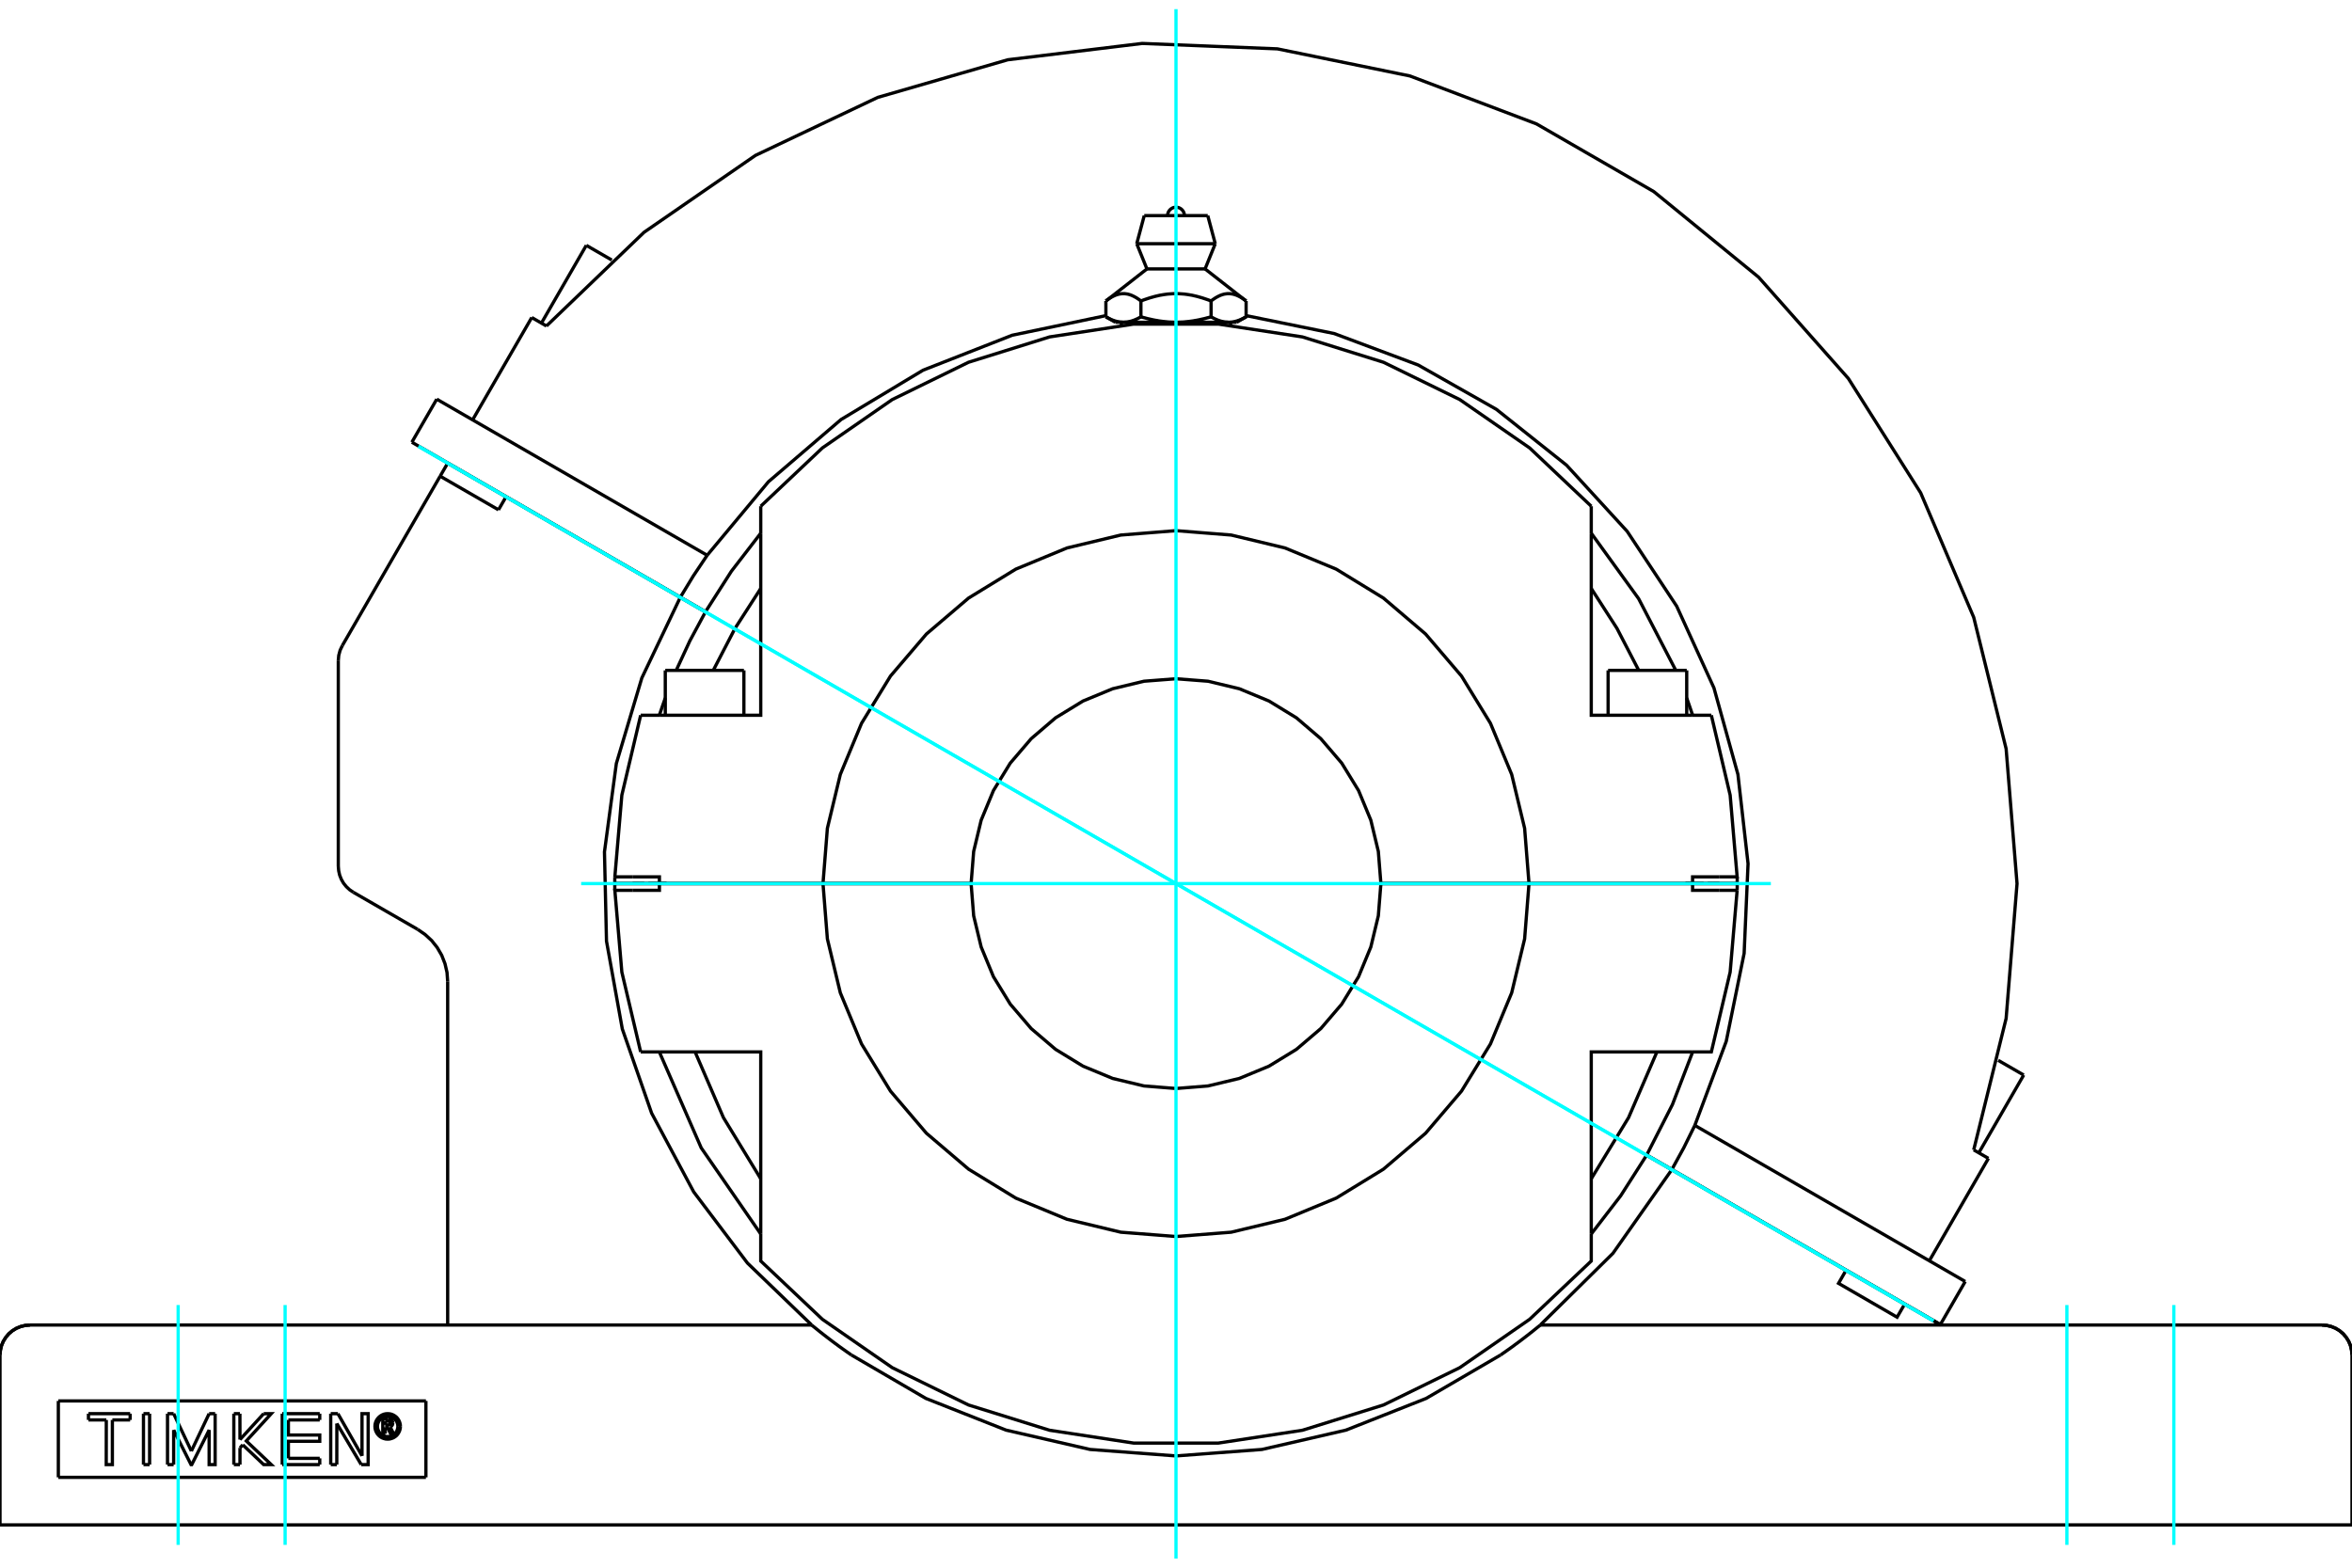 <?xml version="1.0" standalone="no"?>
<!DOCTYPE svg PUBLIC "-//W3C//DTD SVG 1.1//EN"
	"http://www.w3.org/Graphics/SVG/1.1/DTD/svg11.dtd">
<svg xmlns="http://www.w3.org/2000/svg" height="100%" width="100%" viewBox="0 0 36000 24000">
	<rect x="-1800" y="-1200" width="39600" height="26400" style="fill:#FFF"/>
	<g style="fill:none; fill-rule:evenodd" transform="matrix(1 0 0 1 0 0)">
		<g style="fill:none; stroke:#000; stroke-width:50; shape-rendering:geometricPrecision">
			<line x1="9791" y1="13525" x2="9861" y2="13525"/>
			<line x1="26139" y1="13525" x2="26209" y2="13525"/>
			<line x1="9683" y1="13525" x2="9791" y2="13525"/>
			<line x1="26209" y1="13525" x2="26317" y2="13525"/>
			<line x1="25799" y1="13525" x2="25825" y2="13525"/>
			<line x1="26590" y1="13525" x2="25907" y2="13525"/>
			<line x1="23403" y1="13525" x2="25907" y2="13525"/>
			<line x1="21136" y1="13525" x2="23403" y2="13525"/>
			<line x1="25799" y1="13525" x2="26076" y2="13525"/>
			<line x1="25825" y1="13525" x2="25877" y2="13525"/>
			<line x1="9410" y1="13529" x2="10093" y2="13529"/>
			<line x1="12597" y1="13529" x2="10093" y2="13529"/>
			<line x1="14864" y1="13529" x2="12597" y2="13529"/>
			<polyline points="10093,13529 10093,13630 9688,13630"/>
			<polyline points="10096,16104 11644,16104 11644,18885"/>
			<polyline points="24356,18885 24356,16104 25904,16104"/>
			<polyline points="26312,13630 25907,13630 25907,13529 23403,13529"/>
			<polyline points="9410,13529 9410,13580 9411,13630"/>
			<polyline points="9688,13630 9411,13630 9518,14882 9806,16104"/>
			<line x1="26589" y1="13630" x2="26312" y2="13630"/>
			<polyline points="25904,16104 26194,16104 26482,14882 26589,13630"/>
			<line x1="9806" y1="16104" x2="10096" y2="16104"/>
			<polyline points="24356,18046 24927,17110 25361,16104"/>
			<polyline points="10639,16104 11073,17110 11644,18046"/>
			<polyline points="11644,18885 11644,19305 12588,20198 13657,20938 14824,21509 16065,21896 17350,22092 18650,22092 19935,21896 21176,21509 22343,20938 23412,20198 24356,19305 24356,18885"/>
			<polyline points="26589,13630 26590,13580 26590,13529"/>
			<line x1="25907" y1="13529" x2="26590" y2="13529"/>
			<polyline points="25907,13525 25907,13424 26312,13424"/>
			<polyline points="25904,10950 24356,10950 24356,8170"/>
			<polyline points="11644,8170 11644,10950 10096,10950"/>
			<polyline points="9688,13424 10093,13424 10093,13525 12597,13525"/>
			<line x1="10096" y1="10950" x2="9806" y2="10950"/>
			<polyline points="24356,7750 23412,6857 22343,6117 21176,5546 19935,5158 18650,4962 17350,4962 16065,5158 14824,5546 13657,6117 12588,6857 11644,7750"/>
			<line x1="26194" y1="10950" x2="25904" y2="10950"/>
			<line x1="9411" y1="13424" x2="9688" y2="13424"/>
			<polyline points="9411,13424 9410,13475 9410,13525"/>
			<line x1="10093" y1="13525" x2="9410" y2="13525"/>
			<polyline points="9806,10950 9518,12173 9411,13424"/>
			<polyline points="26590,13525 26590,13475 26589,13424"/>
			<polyline points="26312,13424 26589,13424 26482,12173 26194,10950"/>
			<polyline points="11644,9009 11251,9619 10917,10263"/>
			<line x1="11644" y1="7750" x2="11644" y2="8170"/>
			<line x1="24356" y1="8170" x2="24356" y2="7750"/>
			<polyline points="25083,10263 24749,9619 24356,9009"/>
			<line x1="10175" y1="13525" x2="10201" y2="13525"/>
			<line x1="10123" y1="13525" x2="10175" y2="13525"/>
			<line x1="24614" y1="10263" x2="25817" y2="10263"/>
			<line x1="10183" y1="10263" x2="11386" y2="10263"/>
			<polyline points="17195,4933 17188,4933 17180,4933 17173,4932 17166,4932 17158,4931 17151,4931 17144,4930 17136,4929 17129,4928 17122,4926 17114,4925 17107,4923 17099,4922 17092,4920 17085,4918 17077,4916 17070,4914 17062,4912 17055,4909 17047,4906 17039,4904 17032,4901 17024,4898 17016,4895 17008,4891 17000,4888 16993,4884 16985,4881 16977,4877 16968,4873 16960,4868 16952,4864 16944,4860 16935,4855 16927,4850"/>
			<polyline points="17463,4850 17455,4855 17447,4860 17438,4864 17430,4868 17422,4873 17414,4877 17406,4881 17398,4884 17390,4888 17382,4891 17374,4895 17366,4898 17359,4901 17351,4904 17343,4906 17336,4909 17328,4912 17321,4914 17313,4916 17306,4918 17298,4920 17291,4922 17283,4923 17276,4925 17269,4926 17261,4928 17254,4929 17247,4930 17239,4931 17232,4931 17225,4932 17217,4932 17210,4933 17202,4933 17195,4933"/>
			<line x1="17463" y1="4850" x2="17463" y2="4608"/>
			<polyline points="16927,4608 16944,4594 16961,4582 16978,4571 16994,4560 17010,4551 17026,4542 17042,4534 17057,4527 17072,4520 17087,4515 17102,4510 17116,4506 17131,4502 17145,4500 17159,4498 17174,4496 17188,4496 17202,4496 17216,4496 17231,4498 17245,4500 17259,4502 17274,4506 17289,4510 17303,4515 17318,4520 17333,4527 17348,4534 17364,4542 17380,4551 17396,4560 17412,4571 17429,4582 17446,4594 17463,4608"/>
			<line x1="16927" y1="4608" x2="16927" y2="4850"/>
			<line x1="17555" y1="4117" x2="18445" y2="4117"/>
			<polyline points="17463,4608 17498,4594 17533,4582 17566,4571 17599,4560 17631,4551 17662,4542 17693,4534 17724,4527 17754,4520 17784,4515 17813,4510 17842,4506 17871,4502 17900,4500 17929,4498 17957,4496 17986,4496 18014,4496 18043,4496 18071,4498 18100,4500 18129,4502 18158,4506 18187,4510 18216,4515 18246,4520 18276,4527 18307,4534 18338,4542 18369,4551 18401,4560 18434,4571 18467,4582 18502,4594 18537,4608 18554,4594 18571,4582 18588,4571 18604,4560 18620,4551 18636,4542 18652,4534 18667,4527 18682,4520 18697,4515 18711,4510 18726,4506 18741,4502 18755,4500 18769,4498 18784,4496 18798,4496 18812,4496 18826,4496 18841,4498 18855,4500 18869,4502 18884,4506 18898,4510 18913,4515 18928,4520 18943,4527 18958,4534 18974,4542 18990,4551 19006,4560 19022,4571 19039,4582 19056,4594 19073,4608"/>
			<polyline points="17195,4933 18000,4933 17985,4933 17971,4933 17956,4932 17941,4932 17926,4931 17912,4931 17897,4930 17882,4929 17868,4928 17853,4926 17838,4925 17823,4923 17809,4922 17794,4920 17779,4918 17764,4916 17749,4914 17734,4912 17719,4909 17704,4906 17688,4904 17673,4901 17658,4898 17642,4895 17627,4891 17611,4888 17595,4884 17579,4881 17563,4877 17547,4873 17530,4868 17514,4864 17497,4860 17480,4855 17463,4850"/>
			<line x1="17071" y1="4933" x2="17195" y2="4933"/>
			<polyline points="19073,4608 19073,4850 19065,4855 19056,4860 19048,4864 19040,4868 19032,4873 19023,4877 19015,4881 19007,4884 19000,4888 18992,4891 18984,4895 18976,4898 18968,4901 18961,4904 18953,4906 18945,4909 18938,4912 18930,4914 18923,4916 18915,4918 18908,4920 18901,4922 18893,4923 18886,4925 18878,4926 18871,4928 18864,4929 18856,4930 18849,4931 18842,4931 18834,4932 18827,4932 18820,4933 18812,4933 18805,4933 18929,4933"/>
			<polyline points="18805,4933 18798,4933 18790,4933 18783,4932 18775,4932 18768,4931 18761,4931 18753,4930 18746,4929 18739,4928 18731,4926 18724,4925 18717,4923 18709,4922 18702,4920 18694,4918 18687,4916 18679,4914 18672,4912 18664,4909 18657,4906 18649,4904 18641,4901 18634,4898 18626,4895 18618,4891 18610,4888 18602,4884 18594,4881 18586,4877 18578,4873 18570,4868 18562,4864 18553,4860 18545,4855 18537,4850"/>
			<polyline points="18537,4608 18537,4850 18520,4855 18503,4860 18486,4864 18470,4868 18453,4873 18437,4877 18421,4881 18405,4884 18389,4888 18373,4891 18358,4895 18342,4898 18327,4901 18312,4904 18296,4906 18281,4909 18266,4912 18251,4914 18236,4916 18221,4918 18206,4920 18191,4922 18177,4923 18162,4925 18147,4926 18132,4928 18118,4929 18103,4930 18088,4931 18074,4931 18059,4932 18044,4932 18029,4933 18015,4933 18000,4933 18805,4933"/>
			<line x1="17399" y1="3731" x2="18601" y2="3731"/>
			<line x1="17514" y1="3301" x2="18486" y2="3301"/>
			<line x1="9924" y1="13525" x2="10201" y2="13525"/>
			<line x1="12597" y1="13525" x2="14864" y2="13525"/>
			<polyline points="21136,13525 21097,13035 20982,12556 20794,12102 20537,11683 20217,11309 19843,10989 19423,10732 18969,10544 18490,10429 18000,10391 17510,10429 17031,10544 16577,10732 16157,10989 15783,11309 15463,11683 15206,12102 15018,12556 14903,13035 14864,13525"/>
			<polyline points="23403,13525 23336,12680 23138,11856 22813,11073 22370,10350 21820,9706 21175,9156 20452,8713 19669,8389 18845,8191 18000,8124 17155,8191 16331,8389 15548,8713 14825,9156 14180,9706 13630,10350 13187,11073 12862,11856 12664,12680 12597,13525"/>
			<line x1="23403" y1="13529" x2="21136" y2="13529"/>
			<polyline points="14864,13529 14903,14020 15018,14498 15206,14953 15463,15372 15783,15746 16157,16065 16577,16322 17031,16510 17510,16625 18000,16664 18490,16625 18969,16510 19423,16322 19843,16065 20217,15746 20537,15372 20794,14953 20982,14498 21097,14020 21136,13529"/>
			<polyline points="12597,13529 12664,14374 12862,15199 13187,15982 13630,16704 14180,17349 14825,17899 15548,18342 16331,18666 17155,18864 18000,18930 18845,18864 19669,18666 20452,18342 21175,17899 21820,17349 22370,16704 22813,15982 23138,15199 23336,14374 23403,13529"/>
			<line x1="8974" y1="3756" x2="9364" y2="3981"/>
			<line x1="30585" y1="16233" x2="30975" y2="16458"/>
			<line x1="10414" y1="9143" x2="10799" y2="9365"/>
			<line x1="6304" y1="6770" x2="10414" y2="9143"/>
			<polyline points="25205,17682 25590,17904 29700,20277"/>
			<line x1="30080" y1="19619" x2="29700" y2="20277"/>
			<line x1="25941" y1="17229" x2="30080" y2="19619"/>
			<polyline points="25590,17904 25773,17570 25941,17229"/>
			<line x1="6685" y1="6111" x2="6304" y2="6770"/>
			<polyline points="10824,8501 10612,8817 10414,9143"/>
			<line x1="6685" y1="6111" x2="10824" y2="8501"/>
			<polyline points="25941,17229 26422,15942 26696,14595 26756,13222 26601,11856 26234,10532 25664,9281 24906,8135 23978,7122 22903,6266 21707,5588 20420,5106 19073,4832"/>
			<polyline points="16927,4832 15493,5132 14129,5667 12874,6422 11762,7375 10824,8501"/>
			<polyline points="11644,8163 11195,8745 10799,9365"/>
			<polyline points="25650,10263 25081,9165 24356,8163"/>
			<polyline points="25908,10950 25863,10818 25817,10686"/>
			<polyline points="25205,17682 25598,16911 25908,16104"/>
			<line x1="30435" y1="17734" x2="29531" y2="19301"/>
			<line x1="30210" y1="17604" x2="30435" y2="17734"/>
			<polyline points="30210,17604 30706,15592 30873,13528 30706,11463 30210,9451 29398,7545 28291,5794 26917,4243 25313,2933 23518,1897 21581,1163 19552,748 17482,665 15425,915 13435,1491 11563,2379 9858,3556 8364,4991"/>
			<line x1="8139" y1="4861" x2="8364" y2="4991"/>
			<line x1="8139" y1="4861" x2="7234" y2="6428"/>
			<line x1="893" y1="21447" x2="893" y2="22617"/>
			<line x1="6519" y1="22617" x2="893" y2="22617"/>
			<line x1="6519" y1="21447" x2="6519" y2="22617"/>
			<line x1="893" y1="21447" x2="6519" y2="21447"/>
			<polyline points="6129,21837 6126,21806 6119,21777 6107,21748 6091,21722 6072,21699 6048,21679 6022,21663 5994,21651 5964,21644 5934,21642 5903,21644 5873,21651 5845,21663 5819,21679 5796,21699 5776,21722 5760,21748 5748,21777 5741,21806 5739,21837 5741,21867 5748,21897 5760,21925 5776,21952 5796,21975 5819,21995 5845,22011 5873,22022 5903,22030 5934,22032 5964,22030 5994,22022 6022,22011 6048,21995 6072,21975 6091,21952 6107,21925 6119,21897 6126,21867 6129,21837"/>
			<polyline points="6090,21837 6088,21812 6082,21789 6073,21766 6060,21745 6044,21727 6025,21711 6004,21698 5982,21688 5958,21683 5934,21681 5909,21683 5885,21688 5863,21698 5842,21711 5823,21727 5807,21745 5795,21766 5785,21789 5779,21812 5778,21837 5779,21861 5785,21885 5795,21908 5807,21929 5823,21947 5842,21963 5863,21976 5885,21985 5909,21991 5934,21993 5958,21991 5982,21985 6004,21976 6025,21963 6044,21947 6060,21929 6073,21908 6082,21885 6088,21861 6090,21837"/>
			<line x1="5172" y1="21642" x2="5541" y2="22288"/>
			<line x1="5062" y1="21642" x2="5172" y2="21642"/>
			<line x1="5062" y1="22422" x2="5062" y2="21642"/>
			<line x1="5155" y1="22422" x2="5062" y2="22422"/>
			<line x1="5156" y1="21793" x2="5155" y2="22422"/>
			<line x1="5529" y1="22422" x2="5156" y2="21793"/>
			<polyline points="5541,22288 5541,21642 5635,21642 5635,22422 5529,22422"/>
			<line x1="3673" y1="22039" x2="4036" y2="21642"/>
			<line x1="3672" y1="21642" x2="3673" y2="22039"/>
			<line x1="3579" y1="21642" x2="3672" y2="21642"/>
			<line x1="3579" y1="22422" x2="3579" y2="21642"/>
			<line x1="3673" y1="22422" x2="3579" y2="22422"/>
			<line x1="3673" y1="22166" x2="3673" y2="22422"/>
			<line x1="3716" y1="22119" x2="3673" y2="22166"/>
			<polyline points="4036,21642 4152,21642 3770,22060 4152,22422 4036,22422 3716,22119"/>
			<line x1="2290" y1="22422" x2="2196" y2="22422"/>
			<line x1="2290" y1="21642" x2="2290" y2="22422"/>
			<line x1="2196" y1="21642" x2="2290" y2="21642"/>
			<line x1="2196" y1="22422" x2="2196" y2="21642"/>
			<line x1="1992" y1="21738" x2="1720" y2="21738"/>
			<line x1="1992" y1="21642" x2="1992" y2="21738"/>
			<line x1="1354" y1="21642" x2="1992" y2="21642"/>
			<line x1="1354" y1="21738" x2="1354" y2="21642"/>
			<line x1="1627" y1="21738" x2="1354" y2="21738"/>
			<polyline points="1720,21738 1720,22422 1626,22422 1627,21738"/>
			<line x1="3201" y1="21642" x2="3293" y2="21642"/>
			<line x1="2929" y1="22215" x2="3201" y2="21642"/>
			<line x1="2658" y1="21642" x2="2929" y2="22215"/>
			<line x1="2564" y1="21642" x2="2658" y2="21642"/>
			<line x1="2564" y1="22422" x2="2564" y2="21642"/>
			<line x1="2658" y1="22422" x2="2564" y2="22422"/>
			<line x1="2658" y1="21893" x2="2658" y2="22422"/>
			<polyline points="3293,21642 3293,22422 3201,22422 3201,21893 2935,22422 2924,22422 2658,21893"/>
			<line x1="4894" y1="21738" x2="4414" y2="21738"/>
			<line x1="4894" y1="21642" x2="4894" y2="21738"/>
			<line x1="4320" y1="21642" x2="4894" y2="21642"/>
			<line x1="4320" y1="22422" x2="4320" y2="21642"/>
			<line x1="4894" y1="22422" x2="4320" y2="22422"/>
			<line x1="4894" y1="22326" x2="4894" y2="22422"/>
			<line x1="4414" y1="22326" x2="4894" y2="22326"/>
			<polyline points="4414,21738 4414,21969 4894,21969 4894,22065 4414,22065 4414,22326"/>
			<line x1="5896" y1="21757" x2="5896" y2="21814"/>
			<line x1="5947" y1="21757" x2="5896" y2="21757"/>
			<polyline points="5976,21785 5975,21780 5974,21776 5972,21772 5970,21768 5967,21765 5964,21762 5960,21759 5955,21758 5951,21757 5947,21757"/>
			<line x1="6012" y1="21785" x2="5976" y2="21785"/>
			<polyline points="6012,21785 6011,21774 6009,21764 6004,21754 5999,21746 5992,21738 5983,21731 5974,21726 5964,21722 5954,21721 5943,21720"/>
			<line x1="5859" y1="21720" x2="5943" y2="21720"/>
			<line x1="5859" y1="21948" x2="5859" y2="21720"/>
			<line x1="5897" y1="21948" x2="5859" y2="21948"/>
			<line x1="5897" y1="21850" x2="5897" y2="21948"/>
			<polyline points="5896,21814 5947,21814 5952,21814 5956,21812 5960,21811 5964,21809 5967,21806 5970,21802 5973,21799 5974,21794 5975,21790 5976,21786 6012,21786"/>
			<polyline points="5972,21845 5982,21840 5991,21834 5998,21826 6004,21817 6009,21807 6011,21797 6012,21786"/>
			<polyline points="5972,21845 6026,21952 5980,21952 5928,21850 5897,21850"/>
			<line x1="0" y1="23345" x2="0" y2="20744"/>
			<polyline points="5240,9883 5206,9955 5185,10033 5178,10112"/>
			<line x1="5178" y1="13262" x2="5178" y2="10112"/>
			<polyline points="5178,13262 5184,13331 5199,13398 5224,13461 5258,13521 5301,13574 5351,13621 5408,13660"/>
			<line x1="6393" y1="14228" x2="5408" y2="13660"/>
			<polyline points="6852,15023 6842,14887 6811,14753 6761,14625 6692,14506 6607,14399 6506,14306 6393,14228"/>
			<line x1="6852" y1="20285" x2="6852" y2="15023"/>
			<line x1="29152" y1="19966" x2="29706" y2="20285"/>
			<line x1="25588" y1="17908" x2="25203" y2="17686"/>
			<line x1="28255" y1="19448" x2="25588" y2="17908"/>
			<line x1="29152" y1="19966" x2="28255" y2="19448"/>
			<line x1="7630" y1="7805" x2="6737" y2="7290"/>
			<line x1="5240" y1="9883" x2="6737" y2="7290"/>
			<polyline points="10412,9146 9824,10379 9434,11688 9252,13042 9283,14408 9525,15752 9974,17042 10618,18247 11441,19337 12424,20285"/>
			<polyline points="10412,9146 7745,7606 7630,7805"/>
			<polyline points="36000,23345 35541,23345 459,23345 0,23345"/>
			<line x1="36000" y1="23345" x2="36000" y2="20744"/>
			<polyline points="459,20285 387,20291 317,20308 251,20335 189,20373 134,20420 88,20475 50,20536 22,20603 6,20673 0,20744"/>
			<polyline points="36000,20744 35994,20673 35978,20603 35950,20536 35912,20475 35866,20420 35811,20373 35749,20335 35683,20308 35613,20291 35541,20285"/>
			<polyline points="23576,20285 23575,20286 23572,20289 23568,20293 23561,20298 23553,20305 23543,20313 23531,20322 23518,20333 23504,20344 23489,20356 23473,20369 23457,20382 23440,20396 23422,20409 23404,20424 23386,20438 23366,20453 23346,20469 23326,20484 23305,20500 23284,20516 23262,20533 23240,20549 23218,20566 23195,20582 23173,20599 23150,20616 23127,20632 23104,20649 23081,20665 23058,20681 23035,20698 23012,20713 22990,20729 22968,20744"/>
			<line x1="23576" y1="20285" x2="35541" y2="20285"/>
			<polyline points="13032,20744 13010,20729 12988,20713 12965,20698 12942,20681 12919,20665 12896,20649 12873,20632 12850,20616 12827,20599 12805,20582 12782,20566 12760,20549 12738,20533 12716,20516 12695,20500 12674,20484 12654,20469 12634,20453 12614,20438 12596,20424 12578,20409 12560,20396 12543,20382 12527,20369 12511,20356 12496,20344 12482,20333 12469,20322 12457,20313 12447,20305 12439,20298 12432,20293 12428,20289 12425,20286 12424,20285"/>
			<line x1="459" y1="20285" x2="12424" y2="20285"/>
			<polyline points="13032,20744 14172,21409 15399,21894 16685,22190 18000,22289 19315,22190 20601,21894 21828,21409 22968,20744"/>
			<line x1="6737" y1="7290" x2="6852" y2="7091"/>
			<line x1="7745" y1="7606" x2="6852" y2="7091"/>
			<polyline points="29152,19966 29037,20165 28141,19647 28255,19448"/>
			<polyline points="23576,20285 24688,19187 25588,17908"/>
			<polyline points="24356,18891 24806,18307 25203,17686"/>
			<polyline points="10092,16104 10733,17573 11644,18891"/>
			<polyline points="10183,10686 10137,10818 10092,10950"/>
			<polyline points="10797,9369 10560,9809 10350,10263"/>
			<line x1="10797" y1="9369" x2="10412" y2="9146"/>
			<line x1="25559" y1="13529" x2="25559" y2="13525"/>
			<line x1="24614" y1="10263" x2="24614" y2="10950"/>
			<line x1="25817" y1="10950" x2="25817" y2="10263"/>
			<line x1="11128" y1="13529" x2="11128" y2="13525"/>
			<line x1="10183" y1="10263" x2="10183" y2="10950"/>
			<line x1="11386" y1="10950" x2="11386" y2="10263"/>
			<polyline points="18129,3301 18127,3281 18123,3261 18115,3243 18104,3225 18091,3210 18076,3197 18058,3186 18040,3178 18020,3174 18000,3172 17980,3174 17960,3178 17942,3186 17924,3197 17909,3210 17896,3225 17885,3243 17877,3261 17873,3281 17871,3301"/>
			<line x1="17555" y1="4117" x2="16927" y2="4608"/>
			<line x1="19073" y1="4608" x2="18445" y2="4117"/>
			<line x1="16927" y1="4850" x2="17071" y2="4933"/>
			<line x1="18929" y1="4933" x2="19073" y2="4850"/>
			<line x1="17164" y1="4933" x2="17164" y2="4978"/>
			<line x1="18836" y1="4978" x2="18836" y2="4933"/>
			<line x1="17399" y1="3731" x2="17555" y2="4117"/>
			<line x1="18445" y1="4117" x2="18601" y2="3731"/>
			<line x1="17514" y1="3301" x2="17399" y2="3731"/>
			<line x1="18601" y1="3731" x2="18486" y2="3301"/>
			<line x1="8562" y1="8078" x2="8564" y2="8074"/>
			<line x1="8974" y1="3756" x2="8287" y2="4947"/>
			<line x1="28628" y1="19664" x2="28631" y2="19660"/>
			<line x1="30288" y1="17649" x2="30975" y2="16458"/>
			<polyline points="459,20285 387,20291 317,20308 251,20335 189,20373 134,20420 88,20475 50,20536 22,20603 6,20673 0,20744"/>
			<polyline points="36000,20744 35994,20673 35978,20603 35950,20536 35912,20475 35866,20420 35811,20373 35749,20335 35683,20308 35613,20291 35541,20285"/>
		</g>
		<g style="fill:none; stroke:#0FF; stroke-width:50; shape-rendering:geometricPrecision">
			<line x1="18000" y1="23860" x2="18000" y2="140"/>
			<line x1="8895" y1="13527" x2="27105" y2="13527"/>
			<line x1="29594" y1="20221" x2="6406" y2="6833"/>
			<line x1="29594" y1="20221" x2="6406" y2="6833"/>
			<line x1="2727" y1="19979" x2="2727" y2="23651"/>
			<line x1="33273" y1="19979" x2="33273" y2="23651"/>
			<line x1="4364" y1="19979" x2="4364" y2="23651"/>
			<line x1="31636" y1="19979" x2="31636" y2="23651"/>
		</g>
	</g>
</svg>
